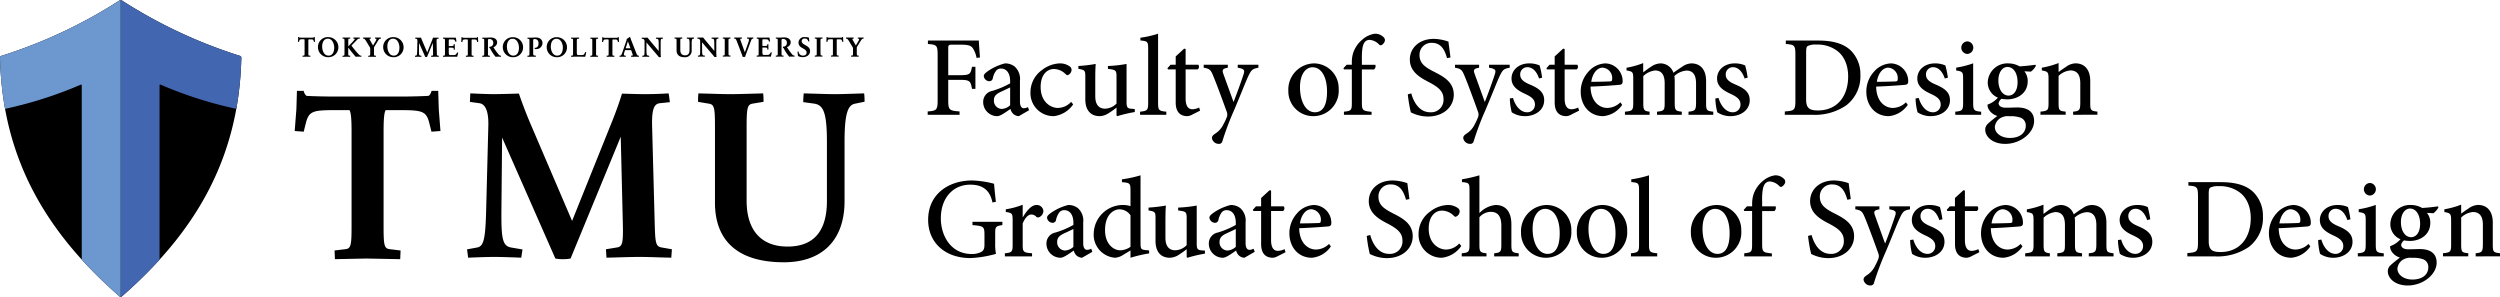 <svg xmlns="http://www.w3.org/2000/svg" viewBox="0 0 547.33 65"><path d="M95.94 19.9h-1.47l-.03.14c-.1.41-.44.91-.62.94-.72.06-3.51.16-6.28.16H73.41c-2.76 0-5.56-.1-6.26-.15-.2-.04-.53-.54-.63-.95l-.04-.14h-1.47l-.12 3.98-.37 4.8 1.97.15.54-2.14c.69-2.4 1.62-2.58 6.54-2.58h2.95c.25.48.45 1.32.45 4.6v20.66c0 4.16-.1 5-1.25 5.17l-2.47.3.08 1.9 6.87-.14 7.42.14.08-1.9-2.46-.3c-1.16-.18-1.26-1-1.26-5.17V28.72c0-3.3.2-4.13.45-4.61h2.96c4.92 0 5.85.19 6.53 2.57l.54 2.15 1.97-.15-.37-4.79zm47.4 29.14l-.57-21.33c-.12-4.11.55-5 1.74-5.12l2.14-.22-.02-.2c-.02-.13-.17-1.37-.23-1.58l-.04-.15-.15.01c-1.47.1-3.35.16-5.04.16-1.8 0-4.83-.11-4.86-.11h-.14l-.04.13c-.4 1.35-1.3 3.97-2.36 6.54l-8.52 21.2-9.08-21.2q-1.38-3.23-2.52-6.55l-.05-.13h-.13c-.04 0-3.9.12-5.44.12s-4.85-.16-4.88-.16h-.19l-.08 1.86 2.01.28c1.8.19 2.09 2.83 2.02 5.01l-.47 18.27c-.16 6.5-.53 8.05-1.99 8.32l-2.19.4.23 1.83.17-.01c.04 0 3.58-.16 5.53-.16 2.05 0 5.73.16 5.77.16h.16l.27-1.8-2.48-.42c-1.94-.34-2.18-2-2.13-8.37l.15-15.7 11.62 26.39.03.08.08.02a7.1 7.1 0 001.58.13 7.65 7.65 0 001.6-.13l.08-.02 10.98-26.66.46 19.12c.1 4.13-.1 4.94-1.25 5.12l-2.45.4.12 1.84h.18l2.23-.06c1.67-.05 3.39-.1 4.84-.1 1.4 0 2.96.05 4.45.1l2.31.06h.18l.13-1.84-2.3-.4c-1.23-.23-1.35-1.05-1.46-5.13zm45.94-26.92a14.8 14.8 0 00-.07-1.53l-.04-.14h-.15l-2.26.07c-1.31.04-2.56.09-3.92.09-1.45 0-2.98-.05-4.45-.1l-2.26-.06h-.15l-.04.14q-.08.8-.08 1.6v.17l2.42.33c1.87.32 2.76 1.65 2.76 8.35V44c0 6.62-2.9 9.98-8.61 9.98-5.78 0-8.97-3.56-8.97-10.03V27.87c0-4.03.12-5 1.3-5.18l2.4-.4v-.15a14.67 14.67 0 00-.06-1.55l-.04-.14h-.15l-2.2.06c-1.65.05-3.36.1-4.82.1-1.43 0-3.02-.05-4.56-.1l-2.25-.06h-.15l-.04.14a14.82 14.82 0 00-.06 1.55v.16l2.4.4c1.19.18 1.3 1.06 1.3 5.12v16.54c0 8.54 5.21 13.06 15.07 13.06 8.45 0 13.3-4.88 13.3-13.37V30.99c0-6.58.86-8.03 2.34-8.3l2.04-.42zm-4.7-13.98V8.1h-.19v.02a.19.19 0 01-.07.1c-.08.01-.4.03-.73.03h-1.64l-.73-.02a.18.18 0 01-.07-.1V8.1h-.19l-.01.47-.04.54v.03l.24.02.06-.26c.08-.27.18-.3.76-.3h.34a1.38 1.38 0 01.04.53v2.4c0 .49 0 .58-.13.6l-.3.04.01.23.8-.01.88.01v-.23l-.29-.04c-.12-.02-.13-.11-.13-.6v-2.4a1.4 1.4 0 01.04-.52h.34c.58 0 .68.02.76.29l.06.26.24-.02-.04-.57zm4.47.07l-.55.02-.66-.02h-.04v.23l.2.03a.09.09 0 01.1.1 1.62 1.62 0 01-.25.58l-.48.8-.48-.85-.11-.2a1.1 1.1 0 01-.17-.35c0-.02 0-.05.1-.07l.19-.04-.02-.23H185.22l-.02.22.2.05c.14.04.26.17.55.66l.7 1.16a.53.53 0 01.1.35v.9c0 .46 0 .57-.14.6l-.3.04.02.22h.03q.8-.02 1.6 0h.04l.01-.22-.29-.05c-.13-.02-.14-.12-.14-.6v-.97a.6.6 0 01.1-.4l.64-1.04c.34-.54.42-.62.61-.67l.16-.03-.02-.22zm-20.28 3.24h-.02l-.13.23c-.17.3-.3.35-.9.35h-.47c-.25 0-.34-.09-.34-.64v-.96a.05.05 0 01.02-.02h.46c.48 0 .57.06.59.19l.03.26h.03a.98.98 0 00.17 0h.02V9.66h-.02a1.21 1.21 0 00-.18 0H168l-.02.23c-.02.12-.1.17-.6.17h-.45a.05.05 0 01-.02-.02V9.1a1.26 1.26 0 01.06-.5h.48c.56 0 .72.03.84.31l.08.2h.02l.19-.03h.02v-.03l-.13-.77c0-.03-.04-.04-.06-.06h-.02l-.92.01h-1.04a6.9 6.9 0 01-.73-.02h-.02v.03a1.3 1.3 0 00-.01.17v.03l.29.05c.12.02.13.1.13.59v2.47c0 .48 0 .57-.13.59l-.3.04v.03l.01.18v.02h.13l.64-.02h1.29a9.06 9.06 0 01.98.02h.02a.11.11 0 00.06-.07 7.26 7.26 0 01.19-.8v-.03l-.02-.01a1.5 1.5 0 00-.19-.05zm5.18.73l-.16-.03c-.18-.02-.33-.18-.68-.64a12.97 12.97 0 01-.81-1.18.03.03 0 010-.02 1.12 1.12 0 00.81-1.01c0-.7-.54-1.11-1.43-1.11a4.02 4.02 0 00-.47.02l-.62.02h-.44l-.27-.02h-.02v.03a1.4 1.4 0 00-.01.18v.02l.29.05c.12.02.13.1.13.59v2.47c0 .48 0 .57-.14.59l-.29.04v.03a1.75 1.75 0 00.01.18v.02h.3l.56-.02.52.01.27.01h.02v-.02l.03-.18v-.03l-.3-.04c-.13-.02-.15-.1-.15-.6V9.1a1.38 1.38 0 01.06-.53.84.84 0 01.26-.04.79.79 0 01.85.86.77.77 0 01-.8.82h-.03l-.05.27h.02l.07.02a.08.08 0 01.07.04l.1.18a8.95 8.95 0 001.13 1.68l.01.01h.01a7.9 7.9 0 011.13 0h.02l.01-.02a1.48 1.48 0 000-.19zm5.68-.63V9.08c0-.5.02-.57.15-.6l.3-.04v-.03l-.02-.17V8.2h-.03l-.26.01-.56.01h-.53l-.26-.02h-.02v.03a1.63 1.63 0 00-.02.18v.02l.3.05c.12.02.13.1.13.59v2.47c0 .48 0 .57-.14.59l-.3.05v.02a1.74 1.74 0 00.02.18v.02h.3l.56-.02.52.01.27.01h.02v-.02l.03-.18v-.02l-.3-.05c-.13-.02-.15-.1-.15-.6zm-20.14 0V9.08c0-.5.02-.57.14-.6l.3-.04v-.03l-.02-.17V8.2h-.03l-.26.01-.56.01h-.52l-.27-.02h-.02v.03a1.75 1.75 0 00-.01.18v.02l.29.05c.13.02.14.1.14.59v2.47c0 .48-.01.57-.14.59l-.3.05v.02l.01.18v.02h.31l.55-.02.52.01.27.01h.02l.01-.02.02-.18v-.02l-.3-.05c-.12-.02-.14-.1-.14-.6zm-2.21-3.34h-.02l-.27.01-.44.01h-.46l-.27-.02h-.02l-.01.03-.01.18v.02l.3.05c.23.04.3.2.3 1.05l.01 1.61-1.82-2.16c-.31-.36-.48-.6-.59-.73v-.01a.26.26 0 00-.08-.04 11.43 11.43 0 01-1.19 0h-.02v.03a1.87 1.87 0 00-.01.2v.02l.23.03a.34.34 0 01.26.15.56.56 0 01.12.38v2.16c0 .78-.06.93-.23.96l-.27.05v.03l.02.17v.02h.03l.7-.02.47.01.27.01h.02v-.02a.55.55 0 00.02-.18v-.03l-.3-.05c-.22-.04-.3-.2-.3-1.04l-.02-1.83 2.31 2.71.37.45a.12.12 0 00.1.06 2.83 2.83 0 00.36 0l.03-.01v-.03a11 11 0 01-.05-1.18V9.45c0-.75.04-.93.21-.96l.27-.04v-.03a1.76 1.76 0 00-.01-.18zm-5.35 0h-.03l-.26.01-.46.01h-.51l-.27-.02h-.02v.03l-.02.18v.03l.3.04c.2.04.3.19.3.96v1.51c0 .77-.33 1.15-.99 1.15-.47 0-1.03-.2-1.03-1.16V9.08c0-.46 0-.57.14-.6l.29-.04v-.02a1.56 1.56 0 00-.01-.18V8.2h-.03l-.26.01-.56.01h-.53l-.26-.02h-.02v.03a1.68 1.68 0 00-.02.18v.02l.3.05c.12.02.14.1.14.59V11c0 1 .6 1.53 1.76 1.53a1.42 1.42 0 001.55-1.56V9.45c0-.76.1-.93.27-.96l.24-.05v-.02a1.64 1.64 0 000-.18zm13 .03V8.2h-.03l-.27.01-.36.01h-.4l-.28-.02h-.03v.03l-.02.17v.02l.24.05a.2.2 0 01.15.1c.07.11.04.33-.07.65l-.79 2.23-.85-2.36-.04-.1a2.06 2.06 0 01-.12-.4c0-.06 0-.1.14-.12l.24-.04V8.4a1.45 1.45 0 00-.01-.17V8.2h-.03l-.24.01-.6.01-.55-.01h-.27v.02l-.02.17v.03l.21.04c.16.04.23.16.42.65l1.03 2.7a4.59 4.59 0 01.2.6v.02h.01a.99.99 0 00.27.03.95.95 0 00.27-.03h.01v-.02a5.25 5.25 0 01.2-.6l1-2.7c.18-.5.27-.61.41-.65l.19-.04v-.02l-.01-.18zm11.39 1.64c-.41-.23-.8-.45-.8-.86a.58.58 0 01.66-.58.7.7 0 01.77.62v.02h.03l.18-.02h.03v-.03l-.08-.74a.14.14 0 00-.05-.07h-.01a3.08 3.08 0 00-.83-.1 1.24 1.24 0 00-1.4 1.2c0 .73.52 1.02.97 1.27.4.23.8.44.8.93 0 .4-.29.65-.76.65a.92.92 0 01-.99-.85v-.04h-.03l-.2.03-.02.01v.03a7.5 7.5 0 01.1.87v.01a.22.22 0 00.07.06 2.18 2.18 0 001.03.22 1.75 1.75 0 001.08-.35 1.23 1.23 0 00.48-1c0-.7-.55-1-1.03-1.28zm-90.18 2.65a2.16 2.16 0 002.22-2.1v-.1a2.2 2.2 0 00-2.2-2.2h-.05a2.16 2.16 0 00-2.22 2.1v.09a2.2 2.2 0 002.2 2.2h.05zM84.8 10.2c0-.83.33-1.73 1.25-1.73 1.03 0 1.4 1.18 1.4 1.98 0 .83-.33 1.73-1.24 1.73-1.03 0-1.4-1.18-1.4-1.98zM68.93 8.59l-.02-.45V8.1h-.18v.02a.19.19 0 01-.07.1 5.91 5.91 0 01-.74.03h-1.65l-.73-.02a.18.18 0 01-.07-.1V8.1h-.2v.47l-.05.54v.03l.24.02.07-.26c.08-.27.18-.3.76-.3h.34a1.4 1.4 0 01.05.54v2.42c0 .48-.01.58-.14.6l-.3.03.01.24.81-.02.88.02v-.24l-.29-.03c-.13-.02-.14-.12-.14-.6V9.15a1.4 1.4 0 01.05-.53h.34c.58 0 .68.02.76.3l.07.25.24-.02zm2.9-.47a2.16 2.16 0 00-2.22 2.1v.1a2.2 2.2 0 002.2 2.2h.05a2.16 2.16 0 002.22-2.1v-.09a2.2 2.2 0 00-2.2-2.2h-.05zm1.34 2.33c0 .83-.33 1.73-1.24 1.73-1.03 0-1.4-1.18-1.4-1.98 0-.83.32-1.73 1.24-1.73 1.03 0 1.4 1.18 1.4 1.98zm5.91 1.99h.03l.01-.24-.17-.02c-.15-.02-.3-.14-.7-.58q-.68-.78-1.3-1.6a.05.05 0 010-.03l1.13-1.16c.24-.25.34-.32.5-.34l.18-.03h.03l-.03-.23h-.02q-.68.02-1.36 0h-.03l-.01.24.25.02a.08.08 0 01.08.08c0 .07-.12.22-.35.48-.38.43-.82.87-1.07 1.11V9.08c0-.46 0-.57.14-.6l.3-.04-.03-.23-.84.02-.83-.02v.22l.29.06c.12.02.14.11.14.6v2.48c0 .48-.01.57-.15.6l-.3.05.02.22h.03l.82-.02.53.01h.29l.03-.22-.3-.05c-.13-.02-.15-.1-.15-.6v-1.05a.59.59 0 01.05-.04 23.85 23.85 0 001.59 1.96h.02a7.68 7.68 0 011.18 0zm4.32-4.01l-.02-.22h-.02q-.61.03-1.23 0h-.02l-.02.23.22.03a.09.09 0 01.1.1 1.63 1.63 0 01-.26.58l-.48.81-.49-.85-.1-.2a1.11 1.11 0 01-.18-.36c0-.02 0-.05.1-.07l.2-.04-.02-.23H79.51l-.02.22.2.05c.14.04.26.17.55.66l.71 1.18a.53.53 0 01.1.35v.9c0 .47-.01.57-.15.6l-.29.05.02.22h.02q.81-.02 1.62 0h.03l.02-.22-.3-.05c-.13-.02-.14-.14-.14-.6v-.98a.6.6 0 01.1-.4l.65-1.05c.33-.55.41-.63.61-.67zm38.49-.29a2.15 2.15 0 00-2.2 2.1v.09a2.2 2.2 0 002.2 2.2h.04a2.15 2.15 0 002.2-2.1v-.09a2.2 2.2 0 00-2.2-2.2h-.04zm1.33 2.32c0 .83-.32 1.72-1.23 1.72-1.03 0-1.4-1.18-1.4-1.97 0-.83.33-1.72 1.24-1.72 1.02 0 1.4 1.18 1.4 1.97zm-10.9 2.07a2.15 2.15 0 002.2-2.1v-.09a2.2 2.2 0 00-2.2-2.2h-.04a2.15 2.15 0 00-2.2 2.1v.09a2.2 2.2 0 002.2 2.2h.04zm-1.34-2.32c0-.83.33-1.72 1.24-1.72 1.02 0 1.4 1.18 1.4 1.97 0 .83-.33 1.72-1.24 1.72-1.03 0-1.4-1.17-1.4-1.97zm23.1 1.36v-2.4a1.38 1.38 0 01.05-.53h.34c.58 0 .67.02.75.3l.07.25.24-.02-.04-.57-.02-.44v-.03h-.18v.02a.2.2 0 01-.07.1 5.72 5.72 0 01-.73.03h-1.65l-.73-.02a.17.17 0 01-.07-.1v-.03h-.18l-.02.47-.04.54v.03l.24.02.06-.26c.08-.27.18-.3.76-.3h.34a1.4 1.4 0 01.05.54v2.4c0 .48-.01.58-.14.6l-.3.03.01.24.81-.02.87.02.01-.24-.3-.03c-.12-.02-.13-.12-.13-.6zm-30.4.87v-.24l-.29-.03c-.13-.02-.14-.12-.14-.6v-2.4a1.4 1.4 0 01.05-.53h.34c.58 0 .68.02.76.3l.06.25.24-.02-.04-.57-.01-.44v-.03h-.19v.02a.19.19 0 01-.07.1 5.5 5.5 0 01-.73.03h-1.64l-.73-.02a.17.17 0 01-.07-.1v-.03h-.19l-.01.47-.05.54v.03l.25.02.06-.26c.08-.27.18-.3.75-.3h.34a1.4 1.4 0 01.05.54v2.4c0 .48 0 .58-.14.6l-.29.03.01.24.8-.02zm-8.04-.87l-.06-2.48c-.02-.48.06-.58.2-.6l.25-.02v-.03L96 8.26v-.03h-.03a5.53 5.53 0 01-.59.02l-.56-.01h-.02l-.01.02a8.02 8.02 0 01-.28.76l-.98 2.46-1.05-2.46c-.12-.28-.24-.58-.3-.76v-.02h-.02l-.64.01-.56-.02h-.03l-.02.23.25.04c.2.02.23.32.22.57l-.05 2.13c-.02.75-.06.93-.23.96l-.26.05.03.23h.03l.64-.02.67.02h.03l.03-.22-.3-.06c-.2-.03-.24-.2-.24-.96l.02-1.8 1.35 3.06a.83.83 0 00.2.02.89.89 0 00.18-.02h.02l1.26-3.08.05 2.2c.02.47 0 .56-.13.58l-.3.05.02.23h.29l.56-.02.52.01h.29l.02-.22-.27-.05c-.14-.02-.16-.12-.17-.59zm3.42.85l.99.01h.01a.11.11 0 00.07-.06 8.25 8.25 0 01.19-.81v-.03h-.02a1.53 1.53 0 00-.19-.05h-.02l-.13.23c-.17.3-.3.35-.9.35h-.47c-.25 0-.34-.1-.34-.65v-.95a.05.05 0 01.02-.02h.45c.5 0 .58.05.6.18l.03.26h.02a.98.98 0 00.18.01h.02V9.68h-.02a1.18 1.18 0 00-.19 0h-.02l-.03.23c-.01.12-.1.17-.59.17h-.45a.05.05 0 01-.02-.02v-.94a1.26 1.26 0 01.06-.5h.47c.57 0 .73.03.84.32l.09.2h.02l.18-.04h.03v-.03l-.13-.77c0-.03-.04-.04-.07-.06h-.01l-.93.01h-1.04a6.68 6.68 0 01-.72-.02H97v.03a1.34 1.34 0 000 .17v.03l.28.05c.13.02.14.1.14.59v2.47c0 .48-.01.57-.14.6l-.3.04v.03a.58.58 0 00.02.18v.02h.12l.64-.02zm10.63-.22l-.16-.02c-.18-.03-.33-.19-.69-.65a12.94 12.94 0 01-.8-1.17.03.03 0 010-.03 1.13 1.13 0 00.8-1.01c0-.7-.53-1.11-1.43-1.11a4.1 4.1 0 00-.47.02 11.76 11.76 0 01-1.33 0h-.02v.03a1.4 1.4 0 00-.01.18v.02l.29.05c.12.02.14.1.14.59v2.47c0 .48-.02.57-.14.6l-.3.04v.02a1.76 1.76 0 00.01.19v.02h.3q.54-.02 1.08-.01h.28l.01-.01.02-.18v-.03l-.3-.05c-.12-.02-.14-.1-.14-.59V9.12a1.38 1.38 0 01.05-.53.84.84 0 01.26-.04.79.79 0 01.85.86.77.77 0 01-.72.82H107.16l-.05.28h.03l.07.01a.08.08 0 01.06.04l.1.18a8.96 8.96 0 001.13 1.69h.03a7.83 7.83 0 011.13 0h.02v-.01a1.48 1.48 0 000-.2zm8.64-3.7a1.7 1.7 0 00-1.02-.29 4.37 4.37 0 00-.48.02l-.63.02h-.5l-.19-.02h-.02v.03a1.68 1.68 0 00-.01.18v.03l.29.05c.13.02.14.1.14.58v2.47c0 .49-.01.58-.14.6l-.3.03v.03a.61.61 0 00.02.19v.02h.28l.58-.02.7.01h.24v-.01l.03-.2v-.03l-.37-.05c-.15-.02-.22-.11-.22-.61V9.11a1.25 1.25 0 01.06-.52 1 1 0 01.26-.04c.55 0 .85.34.85.96v.01c0 .59-.3.94-.76.94h-.05l-.06.27h.03a1.4 1.4 0 00.36.02 1.35 1.35 0 001.35-1.3 1.14 1.14 0 00-.44-.94zm9.75 3.93a.11.11 0 00.07-.06c.04-.23.14-.66.2-.88l.01-.02-.02-.01a1.96 1.96 0 00-.2-.06h-.03l-.13.31c-.14.32-.3.35-.9.35h-.45c-.25 0-.35-.06-.35-.65V9.1c0-.5.04-.58.18-.6l.34-.05v-.02a1.64 1.64 0 00-.01-.18v-.03l-.25.01-.66.01h-.56l-.25-.02h-.03v.03l-.02.17v.03l.3.05c.13.02.14.1.14.59v2.47c0 .48-.01.57-.14.6l-.3.04v.03l.02.18v.02h.22l.56-.02h1.26l.99.01zm2.81.01h.02v-.02l.03-.18v-.03l-.3-.05c-.13-.02-.14-.1-.14-.59V9.1c0-.5.01-.57.14-.59l.3-.05v-.02l-.02-.18v-.03h-.03l-.25.01-.57.01h-.53l-.26-.02h-.02v.03a1.67 1.67 0 00-.02.18v.03l.3.04c.12.02.13.1.13.59v2.47c0 .48 0 .57-.14.6l-.3.04v.03a1.75 1.75 0 00.02.18v.02h.3q.68-.02 1.35 0zm8.37-.92l-.98-2.5a8.23 8.23 0 01-.3-.86l-.01-.02-.16-.03-.01.01a1.64 1.64 0 01-.26.2 1.39 1.39 0 01-.32.18h-.02v.03a.56.56 0 010 .11.95.95 0 01-.04.2l-.92 2.68c-.17.5-.27.61-.41.65l-.2.05v.02l.02.18v.02h.03l.27-.01.36-.01h.37l.29.02h.02v-.02l.02-.19v-.02l-.24-.04a.2.2 0 01-.15-.1.7.7 0 01.04-.52l.18-.57.02-.01h1.29a.04.04 0 01.03.02l.2.56.04.1a2.07 2.07 0 01.12.4c0 .06 0 .1-.15.12l-.24.04v.03l.03.18v.02h.27l.58-.02.56.01h.28v-.01l.02-.18v-.03l-.2-.04c-.16-.04-.24-.16-.43-.65zm-1.24-.97a.05.05 0 01-.02.02h-1a.05.05 0 01-.02-.02l.49-1.5zm7.09-2.29v-.03h-.03l-.26.01-.45.01h-.46l-.27-.02h-.02v.03a1.77 1.77 0 00-.02.18v.02l.3.06c.23.03.3.19.31 1.04v1.61l-1.82-2.16-.59-.73v-.01a.25.25 0 00-.08-.03 11.56 11.56 0 01-1.19 0h-.02v.02a1.88 1.88 0 00-.01.2v.02l.23.03a.33.33 0 01.26.15.56.56 0 01.12.38v2.16c0 .79-.06.93-.23.96l-.27.06v.02l.02.18v.02h.03l.7-.02.47.01h.29v-.01a.58.58 0 00.02-.19v-.02l-.3-.05c-.22-.04-.3-.2-.31-1.05V9.3l2.3 2.7a4.89 4.89 0 01.37.46.13.13 0 00.1.06 2.84 2.84 0 00.36-.01h.03v-.03a11.01 11.01 0 01-.05-1.19V9.47c0-.75.04-.93.22-.96l.26-.04v-.21zM26.22.06A107.67 107.67 0 01.26 12.24a.38.38 0 00-.26.36c.5 22.47 10.42 38.55 26.17 52.3a.38.38 0 00.5 0c15.75-13.75 25.68-29.83 26.17-52.3a.38.38 0 00-.26-.36A107.66 107.66 0 0126.62.06a.37.37 0 00-.4 0z"/><path d="M35.15 18.53a89.42 89.42 0 0016.58 5.3 71.76 71.76 0 001.11-11.23.38.38 0 00-.26-.36A107.66 107.66 0 0126.62.06a.37.37 0 00-.2-.06v65a.38.38 0 00.25-.1 100.11 100.11 0 008.26-8.05V18.66a.15.15 0 01.22-.13z" fill="#4366b0"/><path d="M26.17 64.9a.38.38 0 00.25.1V0a.37.37 0 00-.2.06A107.67 107.67 0 01.26 12.24a.38.38 0 00-.26.36 71.76 71.76 0 001.1 11.23 89.42 89.42 0 0016.6-5.3.15.15 0 01.2.13v38.19a100.12 100.12 0 008.27 8.06z" fill="#6d97cf"/><path d="M213.8 12.68a5.64 5.64 0 00-.75-2.02c-.42-.68-1-.88-2.8-.88h-1.8c-.75 0-.85.08-.85.83v5.85h2.5c2.25 0 2.4-.23 2.7-1.83h.75v4.82h-.75c-.3-1.7-.45-1.97-2.7-1.97h-2.5v4.42c0 2.2.23 2.33 2.48 2.5v.73h-6.98v-.73c1.95-.15 2.18-.3 2.18-2.5v-9.82c0-2.17-.2-2.3-2.13-2.45v-.75h11.15c.03.83.15 2.48.25 3.7zM223.05 25.43a1.93 1.93 0 01-1.22-.5 2.21 2.21 0 01-.6-1.08c-1 .68-2.2 1.58-2.9 1.58a3.09 3.09 0 01-3.08-3.08 2.43 2.43 0 012-2.45 19.38 19.38 0 003.9-1.65v-.5c0-1.74-.8-2.74-2-2.74a1.36 1.36 0 00-1.07.47 4.22 4.22 0 00-.73 1.68.75.75 0 01-.8.62 1.27 1.27 0 01-1.17-1.1c0-.4.32-.67.82-1.05a11.36 11.36 0 013.83-1.75 3.35 3.35 0 012.1.68 3.64 3.64 0 011.17 3.12v4.55c0 1.12.43 1.47.85 1.47a2.2 2.2 0 00.9-.25l.25.68zm-1.9-6.3c-.52.27-1.55.75-2.1 1-.92.45-1.45.9-1.45 1.82a1.78 1.78 0 001.73 1.9 3.02 3.02 0 001.82-.8zM234.95 22.85a5.95 5.95 0 01-4.25 2.58 5.04 5.04 0 01-5.1-5.25 5.98 5.98 0 012.53-4.85 6.68 6.68 0 013.85-1.45 3.59 3.59 0 012.2.65.9.9 0 01.42.78 1.28 1.28 0 01-.87 1.15c-.15 0-.28-.08-.48-.28a3.7 3.7 0 00-2.52-1.07c-1.53 0-2.9 1.3-2.9 3.92 0 3.45 2.37 4.6 3.72 4.6a3.94 3.94 0 002.95-1.33zM248.44 24.53a29.93 29.93 0 00-3.83.9l-.17-.15v-1.73a16.1 16.1 0 01-1.73 1.23 3.77 3.77 0 01-1.97.65c-1.75 0-3.13-1.08-3.13-3.7V16.8c0-1.38-.1-1.48-1.52-1.73v-.62a34.25 34.25 0 003.8-.45c-.08.82-.1 2.02-.1 3.67v3.4c0 2.12 1.05 2.72 2.12 2.72a3.57 3.57 0 002.53-1.12V16.8c0-1.4-.13-1.5-1.88-1.73v-.62a29.04 29.04 0 004.08-.45v8.3c0 1.27.2 1.44 1.15 1.52l.65.05zM249.6 25.13v-.68c1.57-.17 1.77-.3 1.77-1.95V10.73c0-1.65-.15-1.72-1.7-1.87v-.6a22.38 22.38 0 003.87-.88V22.5c0 1.65.2 1.8 1.8 1.95v.68zM261 25.1a2.45 2.45 0 01-1.03.33c-1.64 0-2.57-.98-2.57-3V15.2h-1.7l-.1-.28.68-.75h1.12v-1.82l1.85-1.7.32.07v3.45h2.78a.73.73 0 01-.15 1.03h-2.63v6.37c0 2 .85 2.35 1.48 2.35a3.44 3.44 0 001.47-.38l.23.68zM275.5 14.83c-1.3.23-1.52.43-2.2 1.83-.62 1.32-1.4 3.4-3.1 7.42a63.16 63.16 0 00-2.57 6.8.75.75 0 01-.82.62 1.51 1.51 0 01-1.48-1.27c0-.4.23-.63.65-.93a4.91 4.91 0 001.9-2.15 11.26 11.26 0 00.73-1.57 1.67 1.67 0 00-.05-1.15c-1.08-2.98-2.23-6.1-2.93-7.77-.52-1.3-.77-1.63-2.1-1.83v-.65h5.28v.65c-1.15.2-1.3.45-.98 1.35l2.23 6.15c.67-1.68 1.7-4.52 2.2-6.07.3-.93.12-1.2-1.28-1.43v-.65h4.53zM293.08 19.45a5.56 5.56 0 01-5.47 5.98 5.43 5.43 0 01-5.55-5.53 5.73 5.73 0 015.57-6.02 5.44 5.44 0 015.45 5.57zm-8.47-.37c0 3.15 1.27 5.5 3.27 5.5 1.43 0 2.65-1.05 2.65-4.53 0-3.02-1.12-5.32-3.2-5.32-1.45 0-2.72 1.5-2.72 4.35zM295.96 14.18v-.55a6.71 6.71 0 01.27-1.97 6.4 6.4 0 011.98-2.95 5.28 5.28 0 012.8-1.33 2.64 2.64 0 011.97.83.85.85 0 01.15.92 1.65 1.65 0 01-.52.65.47.47 0 01-.7-.05 3.15 3.15 0 00-2.05-1 1.34 1.34 0 00-1.23.73c-.3.47-.52 1.62-.47 3.75v.97h2.95a.96.96 0 01-.28 1.03h-2.67v7.2c0 1.77.17 1.87 2.12 2.07v.65h-6.05v-.68c1.58-.15 1.73-.3 1.73-1.92V15.2h-1.73l-.1-.28.7-.75zM316.8 12.73c-.44-1.57-1.17-3.35-3.3-3.35a2.59 2.59 0 00-2.72 2.7c0 1.75 1.15 2.6 3.18 3.63 2.07 1.05 4.32 2.25 4.32 5 0 2.67-2.25 4.8-5.65 4.8a8 8 0 01-2.45-.38 8.92 8.92 0 01-1.3-.53 30.65 30.65 0 01-.67-3.95l.77-.2c.4 1.55 1.58 4.13 4.13 4.13a2.72 2.72 0 002.92-2.93c0-1.77-1.32-2.67-3.2-3.67-1.77-.92-4.17-2.2-4.17-4.95 0-2.45 1.97-4.52 5.25-4.52a10.27 10.27 0 013.2.6c.1.9.25 1.9.45 3.47zM330.52 14.83c-1.3.23-1.52.43-2.2 1.83-.62 1.32-1.4 3.4-3.1 7.42a63.16 63.16 0 00-2.57 6.8.75.75 0 01-.83.62 1.51 1.51 0 01-1.47-1.27c0-.4.22-.63.65-.93a4.91 4.91 0 001.9-2.15 11.26 11.26 0 00.72-1.57 1.67 1.67 0 00-.05-1.15c-1.07-2.98-2.22-6.1-2.92-7.77-.53-1.3-.78-1.63-2.1-1.83v-.65h5.27v.65c-1.15.2-1.3.45-.97 1.35l2.22 6.15c.68-1.68 1.7-4.52 2.2-6.07.3-.93.13-1.2-1.27-1.43v-.65h4.52zM336.95 17.18c-.5-1.47-1.35-2.47-2.58-2.47a1.55 1.55 0 00-1.55 1.65c0 1.05.9 1.62 2.05 2.12 1.93.8 3.2 1.67 3.2 3.45 0 2.32-2.15 3.5-4.17 3.5a5.14 5.14 0 01-2.93-.85 13.16 13.16 0 01-.42-3.03l.7-.1c.45 1.63 1.57 3.13 3.1 3.13a1.66 1.66 0 001.7-1.68c0-1.05-.65-1.62-1.95-2.25-1.45-.67-3.18-1.52-3.18-3.47 0-1.8 1.53-3.3 3.88-3.3a5.4 5.4 0 012.27.45 19.52 19.52 0 01.55 2.68zM343.97 25.1a2.45 2.45 0 01-1.02.33c-1.65 0-2.58-.98-2.58-3V15.2h-1.7l-.1-.28.68-.75h1.12v-1.82l1.85-1.7.33.07v3.45h2.77a.73.73 0 01-.15 1.03h-2.62v6.37c0 2 .85 2.35 1.47 2.35a3.44 3.44 0 001.48-.38l.22.68zM355.15 22.95a5.64 5.64 0 01-4.15 2.48c-3.13 0-4.93-2.5-4.93-5.33a6.43 6.43 0 011.68-4.4 5.17 5.17 0 013.7-1.82 3.89 3.89 0 013.8 3.85c0 .5-.1.73-.6.83-.4.05-3.53.3-6.43.4.05 3.27 1.93 4.67 3.68 4.67a4.16 4.16 0 002.85-1.23zm-6.78-5.04c1.33 0 2.63-.03 4-.08.43 0 .58-.12.58-.5a2.27 2.27 0 00-2.08-2.52c-1.1 0-2.17 1.07-2.5 3.1zM369.67 25.13v-.68c1.4-.15 1.65-.27 1.65-2v-4.2c0-1.82-.67-2.8-2.1-2.8a4.41 4.41 0 00-2.65 1.2 6.02 6.02 0 01.08 1.06v4.9c0 1.54.22 1.7 1.55 1.84v.68h-5.43v-.68c1.48-.15 1.68-.27 1.68-1.87v-4.35c0-1.85-.68-2.8-2.1-2.8a4.44 4.44 0 00-2.58 1.23v5.92c0 1.57.2 1.72 1.38 1.87v.68h-5.4v-.68c1.62-.15 1.82-.27 1.82-1.92v-5.17c0-1.58-.07-1.7-1.47-1.93v-.6a18.33 18.33 0 003.65-1.02v2.02c.52-.37 1.05-.8 1.77-1.25a3.7 3.7 0 012.08-.7 3 3 0 012.77 2.05c.73-.55 1.43-1 2.03-1.4a3.61 3.61 0 011.9-.65c2 0 3.22 1.4 3.22 3.85v4.82c0 1.65.15 1.73 1.57 1.9v.68zM381.95 17.18c-.5-1.47-1.35-2.47-2.58-2.47a1.55 1.55 0 00-1.55 1.65c0 1.05.9 1.62 2.05 2.12 1.93.8 3.2 1.67 3.2 3.45 0 2.32-2.15 3.5-4.17 3.5a5.14 5.14 0 01-2.93-.85 13.19 13.19 0 01-.42-3.03l.7-.1c.45 1.63 1.57 3.13 3.1 3.13a1.66 1.66 0 001.7-1.68c0-1.05-.65-1.62-1.95-2.25-1.45-.67-3.18-1.52-3.18-3.47 0-1.8 1.53-3.3 3.88-3.3a5.4 5.4 0 012.27.45 19.52 19.52 0 01.55 2.68zM398.07 8.88c3.18 0 5.53.65 7.1 2.15a7.27 7.27 0 012.13 5.35 8 8 0 01-3.08 6.67 12.1 12.1 0 01-7.47 2.08h-6v-.73c2.12-.15 2.32-.3 2.32-2.42v-9.95c0-2.12-.2-2.25-2.1-2.4v-.75zm-2.65 12.92c0 1.88.75 2.38 2.55 2.38 4.45 0 6.65-3.33 6.65-7.42 0-2.55-.92-4.73-2.77-5.88a7.16 7.16 0 00-4.2-1.12 3.75 3.75 0 00-1.9.32c-.23.18-.33.48-.33 1.43zM417.67 22.95a5.64 5.64 0 01-4.15 2.48c-3.12 0-4.92-2.5-4.92-5.33a6.43 6.43 0 011.67-4.4 5.17 5.17 0 013.7-1.82 3.89 3.89 0 013.8 3.85c0 .5-.1.73-.6.83-.4.05-3.52.3-6.42.4.05 3.27 1.92 4.67 3.67 4.67a4.16 4.16 0 002.85-1.23zm-6.77-5.04c1.32 0 2.62-.03 4-.08.42 0 .57-.12.57-.5a2.27 2.27 0 00-2.07-2.52c-1.1 0-2.18 1.07-2.5 3.1zM425.78 17.18c-.5-1.47-1.35-2.47-2.57-2.47a1.55 1.55 0 00-1.55 1.65c0 1.05.9 1.62 2.05 2.12 1.92.8 3.2 1.67 3.2 3.45 0 2.32-2.15 3.5-4.18 3.5a5.14 5.14 0 01-2.92-.85 13.16 13.16 0 01-.43-3.03l.7-.1c.45 1.63 1.58 3.13 3.1 3.13a1.66 1.66 0 001.7-1.68c0-1.05-.65-1.62-1.95-2.25-1.45-.67-3.17-1.52-3.17-3.47 0-1.8 1.52-3.3 3.87-3.3a5.4 5.4 0 012.27.45 19.52 19.52 0 01.56 2.68zM428.07 25.13v-.68c1.55-.15 1.72-.3 1.72-2v-5.12c0-1.57-.1-1.67-1.52-1.9v-.62a19.33 19.33 0 003.72-.95v8.6c0 1.7.15 1.84 1.75 2v.67zm1.32-14.67a1.38 1.38 0 011.38-1.4 1.38 1.38 0 01-.03 2.75 1.38 1.38 0 01-1.35-1.35zM445.73 14.38a3.7 3.7 0 01-1.1 1.3l-1.43-.07a3.35 3.35 0 01.73 2.17c0 2.67-2.28 3.97-4.45 3.97a7.14 7.14 0 01-1.27-.12 1.55 1.55 0 00-.65.97c0 .48.42.98 1.55.98.9 0 1.75-.05 2.6-.05 1.54 0 3.62.5 3.62 2.97 0 2.6-3 5-6.32 5-2.85 0-4.35-1.62-4.38-3.07a1.74 1.74 0 01.63-1.38c.52-.5 1.42-1.2 2.02-1.67a3.22 3.22 0 01-1.85-1.38 1.99 1.99 0 01-.3-1.1 5.44 5.44 0 002.28-1.52 3.57 3.57 0 01-2.23-3.35 4.3 4.3 0 014.55-4.15 4.97 4.97 0 012.42.65c1.25-.07 2.53-.22 3.45-.35zm-7.97 11.6a2.64 2.64 0 00-1.03 1.82c0 1.35 1.4 2.4 3.28 2.4 2.3 0 3.5-1.17 3.5-2.7a1.78 1.78 0 00-1.18-1.75 6.38 6.38 0 00-2.37-.3 3.13 3.13 0 00-2.2.53zm-.25-8.35c0 1.9.9 3.3 2.25 3.3 1.07-.03 1.95-1 1.95-2.95 0-1.9-.85-3.32-2.23-3.32-1.02 0-1.97 1.05-1.97 2.97zM453.87 25.13v-.68c1.4-.15 1.57-.32 1.57-2.07V18.2c0-1.75-.65-2.78-2.17-2.78a4.25 4.25 0 00-2.58 1.2v5.9c0 1.67.15 1.77 1.55 1.92v.68h-5.52v-.68c1.65-.17 1.77-.3 1.77-1.95v-5.17c0-1.57-.15-1.65-1.47-1.9v-.6a18.64 18.64 0 003.67-1.02v1.97c.5-.37 1.03-.75 1.65-1.15a3.63 3.63 0 012.05-.75c2 0 3.23 1.4 3.23 3.83v4.82c0 1.67.15 1.75 1.57 1.92v.68zM219.45 49.28c-1.45.22-1.57.35-1.57 1.85v2.1a11.25 11.25 0 00.17 2.35 24.24 24.24 0 01-5.6.92c-5.57 0-9.25-3.4-9.25-8.37 0-5.77 4.65-8.62 9.6-8.62a21.14 21.14 0 014.83.72c.07.85.2 2.23.4 3.95l-.75.15c-.6-3-2.48-3.9-4.88-3.9-3.65 0-6.42 2.8-6.42 7.38 0 3.64 2.07 7.8 6.77 7.8a4.42 4.42 0 002.03-.43c.47-.25.75-.6.75-1.58v-2.17c0-1.8-.15-1.95-2.63-2.15v-.72h6.55zM223.95 47.53c.78-1.32 1.83-2.65 2.98-2.65a1.43 1.43 0 011.5 1.3 1.51 1.51 0 01-.88 1.35.58.58 0 01-.67-.07 1.5 1.5 0 00-1.1-.5c-.6 0-1.35.65-1.88 1.97v4.6c0 1.62.13 1.77 2.05 1.92v.68H220v-.68c1.53-.15 1.7-.3 1.7-1.92V48.3c0-1.6-.12-1.68-1.5-1.9v-.58a16.95 16.95 0 003.7-1v2.7zM236.9 56.43a1.93 1.93 0 01-1.22-.5 2.2 2.2 0 01-.6-1.08c-1 .68-2.2 1.58-2.9 1.58a3.09 3.09 0 01-3.08-3.08 2.43 2.43 0 012-2.45 19.38 19.38 0 003.9-1.65v-.5c0-1.74-.8-2.74-2-2.74a1.36 1.36 0 00-1.07.47 4.22 4.22 0 00-.73 1.68.75.75 0 01-.8.62 1.27 1.27 0 01-1.17-1.1c0-.4.32-.67.82-1.05a11.37 11.37 0 013.83-1.75 3.35 3.35 0 012.1.68 3.64 3.64 0 011.17 3.12v4.55c0 1.12.43 1.47.85 1.47a2.2 2.2 0 00.9-.25l.25.68zm-1.9-6.3c-.52.27-1.55.75-2.1 1-.92.45-1.45.9-1.45 1.82a1.78 1.78 0 001.73 1.9 3.02 3.02 0 001.82-.8zM251.58 55.48a29.3 29.3 0 00-4.08.95v-1.6l-1.52.92a3.9 3.9 0 01-1.83.68 5.05 5.05 0 01-4.7-5.35 6.4 6.4 0 016.5-6.2 5.14 5.14 0 011.55.25v-3.45c0-1.57-.15-1.65-1.87-1.8v-.62a26.28 26.28 0 004.07-.88V53.2c0 1.33.15 1.45 1.1 1.55l.78.08zm-4.08-8.35a2.93 2.93 0 00-2.42-1.3c-1.08 0-3.15.93-3.15 4.57 0 3 1.82 4.4 3.35 4.4a3.98 3.98 0 002.22-.77zM263.8 55.53a29.93 29.93 0 00-3.82.9l-.18-.15v-1.73a16.1 16.1 0 01-1.72 1.23 3.77 3.77 0 01-1.98.65c-1.75 0-3.12-1.08-3.12-3.7V47.8c0-1.38-.1-1.48-1.53-1.73v-.62a34.25 34.25 0 003.8-.45c-.07.82-.1 2.02-.1 3.67v3.4c0 2.12 1.05 2.72 2.13 2.72a3.57 3.57 0 002.52-1.12V47.8c0-1.4-.12-1.5-1.87-1.73v-.62A29.04 29.04 0 00262 45v8.3c0 1.27.2 1.44 1.15 1.52l.65.05zM272.45 56.43a1.93 1.93 0 01-1.22-.5 2.2 2.2 0 01-.6-1.08c-1 .68-2.2 1.58-2.9 1.58a3.09 3.09 0 01-3.08-3.08 2.43 2.43 0 012-2.45 19.38 19.38 0 003.9-1.65v-.5c0-1.74-.8-2.74-2-2.74a1.36 1.36 0 00-1.07.47 4.22 4.22 0 00-.73 1.68.75.75 0 01-.8.62 1.27 1.27 0 01-1.17-1.1c0-.4.32-.67.82-1.05a11.37 11.37 0 013.83-1.75 3.35 3.35 0 012.1.68 3.64 3.64 0 011.17 3.12v4.55c0 1.12.43 1.47.85 1.47a2.2 2.2 0 00.9-.25l.25.68zm-1.9-6.3c-.52.27-1.55.75-2.1 1-.92.45-1.45.9-1.45 1.82a1.78 1.78 0 001.73 1.9 3.02 3.02 0 001.82-.8zM279.7 56.1a2.45 2.45 0 01-1.02.33c-1.65 0-2.58-.98-2.58-3V46.2h-1.7l-.1-.28.68-.75h1.12v-1.82l1.85-1.7.33.07v3.45h2.77a.73.73 0 01-.15 1.03h-2.62v6.37c0 2 .85 2.35 1.47 2.35a3.44 3.44 0 001.48-.38l.22.68zM291.37 53.95a5.64 5.64 0 01-4.15 2.48c-3.13 0-4.93-2.5-4.93-5.33a6.43 6.43 0 011.68-4.4 5.17 5.17 0 013.7-1.82 3.89 3.89 0 013.8 3.85c0 .5-.1.73-.6.83-.4.04-3.53.3-6.43.4.05 3.27 1.93 4.67 3.68 4.67a4.16 4.16 0 002.85-1.23zm-6.78-5.04c1.33 0 2.63-.03 4-.08.43 0 .58-.12.58-.5a2.27 2.27 0 00-2.08-2.52c-1.1 0-2.17 1.07-2.5 3.1zM307.82 43.73c-.45-1.57-1.18-3.35-3.3-3.35a2.59 2.59 0 00-2.73 2.7c0 1.75 1.15 2.6 3.18 3.63 2.07 1.05 4.32 2.25 4.32 5 0 2.67-2.25 4.8-5.65 4.8a8 8 0 01-2.45-.38 8.9 8.9 0 01-1.3-.53 30.65 30.65 0 01-.67-3.95l.77-.2c.4 1.55 1.58 4.13 4.13 4.13a2.72 2.72 0 002.92-2.93c0-1.77-1.32-2.67-3.2-3.67-1.77-.92-4.17-2.2-4.17-4.95 0-2.45 1.97-4.52 5.25-4.52a10.27 10.27 0 013.2.6c.1.9.25 1.9.45 3.47zM319.92 53.85a5.95 5.95 0 01-4.25 2.58 5.04 5.04 0 01-5.1-5.25 5.98 5.98 0 012.52-4.85 6.68 6.68 0 013.85-1.45 3.59 3.59 0 012.2.65.9.9 0 01.43.78 1.28 1.28 0 01-.88 1.15c-.15 0-.27-.08-.47-.28a3.7 3.7 0 00-2.53-1.07c-1.52 0-2.9 1.3-2.9 3.92 0 3.45 2.38 4.6 3.73 4.6a3.94 3.94 0 002.95-1.33zM327.12 56.13v-.68c1.4-.15 1.57-.32 1.57-1.9v-4.17c0-2.05-.8-3-2.32-3a3.37 3.37 0 00-2.48 1.18v6c0 1.57.15 1.74 1.55 1.9v.67h-5.42v-.68c1.5-.15 1.7-.27 1.7-1.92V41.66c0-1.55-.08-1.65-1.65-1.8v-.6a31.9 31.9 0 003.82-.88v8.28a5.58 5.58 0 013.55-1.78c2.05 0 3.45 1.3 3.45 4.25v4.42c0 1.63.18 1.75 1.6 1.9v.68zM344.01 50.45a5.56 5.56 0 01-5.47 5.98A5.43 5.43 0 01333 50.9a5.73 5.73 0 015.58-6.02 5.44 5.44 0 015.44 5.57zm-8.47-.37c0 3.15 1.28 5.5 3.28 5.5 1.42 0 2.65-1.05 2.65-4.53 0-3.02-1.13-5.32-3.2-5.32-1.45 0-2.73 1.5-2.73 4.35zM356.24 50.45a5.56 5.56 0 01-5.47 5.98 5.43 5.43 0 01-5.55-5.53 5.73 5.73 0 015.57-6.02 5.44 5.44 0 015.45 5.57zm-8.47-.37c0 3.15 1.27 5.5 3.27 5.5 1.43 0 2.65-1.05 2.65-4.53 0-3.02-1.12-5.32-3.2-5.32-1.45 0-2.72 1.5-2.72 4.35zM357.07 56.13v-.68c1.57-.17 1.77-.3 1.77-1.95V41.73c0-1.65-.15-1.72-1.7-1.87v-.6a22.38 22.38 0 003.88-.88V53.5c0 1.65.2 1.8 1.8 1.95v.68zM381.22 50.45a5.56 5.56 0 01-5.48 5.98 5.43 5.43 0 01-5.55-5.53 5.73 5.73 0 015.58-6.02 5.44 5.44 0 015.45 5.57zm-8.48-.37c0 3.15 1.28 5.5 3.28 5.5 1.42 0 2.65-1.05 2.65-4.53 0-3.02-1.13-5.32-3.2-5.32-1.45 0-2.73 1.5-2.73 4.35zM383.6 45.18v-.55a6.71 6.71 0 01.27-1.97 6.4 6.4 0 011.97-2.95 5.28 5.28 0 012.8-1.33 2.64 2.64 0 011.98.83.85.85 0 01.15.92 1.66 1.66 0 01-.53.65.47.47 0 01-.7-.05 3.15 3.15 0 00-2.05-1 1.34 1.34 0 00-1.22.73c-.3.47-.53 1.62-.48 3.75v.97h2.95a.96.96 0 01-.27 1.03h-2.68v7.2c0 1.77.18 1.87 2.13 2.07v.65h-6.05v-.68c1.57-.15 1.72-.3 1.72-1.92V46.2h-1.72l-.1-.28.7-.75zM404.44 43.73c-.45-1.57-1.17-3.35-3.3-3.35a2.59 2.59 0 00-2.72 2.7c0 1.75 1.15 2.6 3.17 3.63 2.08 1.05 4.33 2.25 4.33 5 0 2.67-2.25 4.8-5.65 4.8a8 8 0 01-2.45-.38 8.92 8.92 0 01-1.3-.53 30.65 30.65 0 01-.68-3.95l.78-.2c.4 1.55 1.57 4.13 4.12 4.13a2.72 2.72 0 002.93-2.93c0-1.77-1.33-2.67-3.2-3.67-1.78-.92-4.18-2.2-4.18-4.95 0-2.45 1.98-4.52 5.25-4.52a10.27 10.27 0 013.2.6c.1.9.25 1.9.45 3.47zM418.16 45.83c-1.3.23-1.53.43-2.2 1.83-.63 1.32-1.4 3.4-3.1 7.42a63.16 63.16 0 00-2.57 6.8.75.75 0 01-.83.62 1.51 1.51 0 01-1.47-1.27c0-.4.22-.63.65-.93a4.91 4.91 0 001.9-2.15 11.26 11.26 0 00.72-1.57 1.67 1.67 0 00-.05-1.15c-1.07-2.98-2.22-6.1-2.92-7.77-.53-1.3-.78-1.63-2.1-1.83v-.65h5.27v.65c-1.15.2-1.3.45-.97 1.35l2.22 6.15c.67-1.68 1.7-4.52 2.2-6.07.3-.93.12-1.2-1.28-1.43v-.65h4.53zM424.58 48.18c-.5-1.47-1.35-2.47-2.57-2.47a1.55 1.55 0 00-1.55 1.65c0 1.05.9 1.62 2.05 2.12 1.92.8 3.2 1.67 3.2 3.45 0 2.32-2.15 3.5-4.17 3.5a5.14 5.14 0 01-2.93-.85 13.19 13.19 0 01-.42-3.03l.7-.1c.45 1.63 1.57 3.13 3.1 3.13a1.66 1.66 0 001.7-1.68c0-1.05-.66-1.62-1.95-2.25-1.45-.67-3.18-1.52-3.18-3.47 0-1.8 1.53-3.3 3.87-3.3a5.4 5.4 0 012.28.45 19.52 19.52 0 01.55 2.68zM431.61 56.1a2.45 2.45 0 01-1.02.33c-1.65 0-2.58-.98-2.58-3V46.2h-1.7l-.1-.28.68-.75H428v-1.82l1.85-1.7.33.07v3.45h2.77a.73.73 0 01-.15 1.03h-2.62v6.37c0 2 .84 2.35 1.47 2.35a3.44 3.44 0 001.47-.38l.23.68zM442.78 53.95a5.64 5.64 0 01-4.15 2.48c-3.12 0-4.92-2.5-4.92-5.33a6.43 6.43 0 011.68-4.4 5.17 5.17 0 013.7-1.82 3.89 3.89 0 013.8 3.85c0 .5-.1.73-.6.83-.4.04-3.53.3-6.43.4.05 3.27 1.92 4.67 3.67 4.67a4.16 4.16 0 002.85-1.23zm-6.77-5.04c1.33 0 2.62-.03 4-.08.42 0 .57-.12.57-.5a2.27 2.27 0 00-2.07-2.52c-1.1 0-2.17 1.07-2.5 3.1zM457.3 56.13v-.68c1.4-.15 1.66-.27 1.66-2v-4.2c0-1.82-.68-2.8-2.1-2.8a4.41 4.41 0 00-2.65 1.2 6.01 6.01 0 01.07 1.06v4.9c0 1.54.23 1.7 1.55 1.84v.68h-5.42v-.68c1.47-.15 1.67-.27 1.67-1.87v-4.35c0-1.85-.67-2.8-2.1-2.8a4.44 4.44 0 00-2.57 1.23v5.92c0 1.57.2 1.72 1.37 1.87v.68h-5.4v-.68c1.63-.15 1.83-.27 1.83-1.92v-5.17c0-1.58-.08-1.7-1.47-1.93v-.6a18.33 18.33 0 003.64-1.02v2.02c.53-.37 1.05-.8 1.78-1.25a3.7 3.7 0 012.07-.7 3 3 0 012.78 2.05c.72-.55 1.42-1 2.02-1.4a3.61 3.61 0 011.9-.65c2 0 3.23 1.4 3.23 3.85v4.82c0 1.65.15 1.73 1.57 1.9v.68zM470.08 48.18c-.5-1.47-1.35-2.47-2.57-2.47a1.55 1.55 0 00-1.55 1.65c0 1.05.9 1.62 2.05 2.12 1.92.8 3.2 1.67 3.2 3.45 0 2.32-2.15 3.5-4.18 3.5a5.14 5.14 0 01-2.92-.85 13.16 13.16 0 01-.42-3.03l.7-.1c.45 1.63 1.57 3.13 3.1 3.13a1.66 1.66 0 001.7-1.68c0-1.05-.66-1.62-1.96-2.25-1.45-.67-3.17-1.52-3.17-3.47 0-1.8 1.53-3.3 3.87-3.3a5.4 5.4 0 012.28.45 19.52 19.52 0 01.55 2.68zM486.2 39.88c3.18 0 5.53.65 7.1 2.15a7.27 7.27 0 012.13 5.35 8 8 0 01-3.07 6.67 12.1 12.1 0 01-7.48 2.08h-6v-.73c2.13-.15 2.33-.3 2.33-2.42v-9.95c0-2.12-.2-2.25-2.1-2.4v-.75zm-2.64 12.92c0 1.88.75 2.38 2.55 2.38 4.45 0 6.65-3.33 6.65-7.42 0-2.55-.93-4.73-2.78-5.88a7.16 7.16 0 00-4.2-1.12 3.75 3.75 0 00-1.9.32c-.22.18-.32.48-.32 1.43zM505.8 53.95a5.64 5.64 0 01-4.14 2.48c-3.13 0-4.92-2.5-4.92-5.33a6.43 6.43 0 011.67-4.4 5.17 5.17 0 013.7-1.82 3.89 3.89 0 013.8 3.85c0 .5-.1.73-.6.83-.4.04-3.53.3-6.43.4.05 3.27 1.93 4.67 3.68 4.67a4.16 4.16 0 002.85-1.23zm-6.77-5.04c1.33 0 2.63-.03 4-.08.43 0 .58-.12.58-.5a2.27 2.27 0 00-2.08-2.52c-1.1 0-2.17 1.07-2.5 3.1zM513.92 48.18c-.5-1.47-1.35-2.47-2.58-2.47a1.55 1.55 0 00-1.55 1.65c0 1.05.9 1.62 2.05 2.12 1.93.8 3.2 1.67 3.2 3.45 0 2.32-2.15 3.5-4.17 3.5a5.14 5.14 0 01-2.93-.85 13.16 13.16 0 01-.42-3.03l.7-.1c.45 1.63 1.57 3.13 3.1 3.13a1.66 1.66 0 001.7-1.68c0-1.05-.65-1.62-1.95-2.25-1.45-.67-3.18-1.52-3.18-3.47 0-1.8 1.53-3.3 3.88-3.3a5.4 5.4 0 012.27.45 19.52 19.52 0 01.55 2.68zM516.2 56.13v-.68c1.55-.15 1.73-.3 1.73-2v-5.12c0-1.57-.1-1.67-1.53-1.9v-.62a19.33 19.33 0 003.73-.95v8.6c0 1.7.15 1.84 1.75 2v.67zm1.33-14.67a1.38 1.38 0 011.37-1.4 1.38 1.38 0 01-.02 2.75 1.38 1.38 0 01-1.35-1.35zM533.86 45.38a3.7 3.7 0 01-1.1 1.3l-1.42-.07a3.35 3.35 0 01.73 2.17c0 2.67-2.28 3.97-4.45 3.97a7.14 7.14 0 01-1.28-.12 1.55 1.55 0 00-.65.97c0 .48.43.98 1.55.98.9 0 1.75-.05 2.6-.05 1.55 0 3.62.5 3.62 2.97 0 2.6-3 5-6.32 5-2.85 0-4.35-1.62-4.37-3.07a1.74 1.74 0 01.62-1.38c.53-.5 1.43-1.2 2.03-1.67a3.22 3.22 0 01-1.85-1.38 1.99 1.99 0 01-.3-1.1 5.44 5.44 0 002.27-1.52 3.57 3.57 0 01-2.22-3.35 4.3 4.3 0 014.55-4.15 4.97 4.97 0 012.42.65c1.25-.07 2.53-.22 3.45-.35zm-7.97 11.6a2.64 2.64 0 00-1.02 1.82c0 1.35 1.4 2.4 3.27 2.4 2.3 0 3.5-1.17 3.5-2.7a1.78 1.78 0 00-1.17-1.75 6.38 6.38 0 00-2.38-.3 3.13 3.13 0 00-2.2.53zm-.25-8.35c0 1.9.9 3.3 2.25 3.3 1.08-.03 1.95-1 1.95-2.95 0-1.9-.85-3.32-2.22-3.32-1.03 0-1.98 1.05-1.98 2.97zM542 56.13v-.68c1.4-.15 1.58-.32 1.58-2.07V49.2c0-1.75-.65-2.78-2.18-2.78a4.25 4.25 0 00-2.57 1.2v5.9c0 1.67.15 1.77 1.55 1.92v.68h-5.53v-.68c1.65-.17 1.78-.3 1.78-1.95v-5.17c0-1.57-.15-1.65-1.48-1.9v-.6a18.64 18.64 0 003.68-1.02v1.97c.5-.37 1.02-.75 1.65-1.15a3.63 3.63 0 012.05-.75c2 0 3.22 1.4 3.22 3.83v4.82c0 1.67.15 1.75 1.58 1.92v.68z"/></svg>